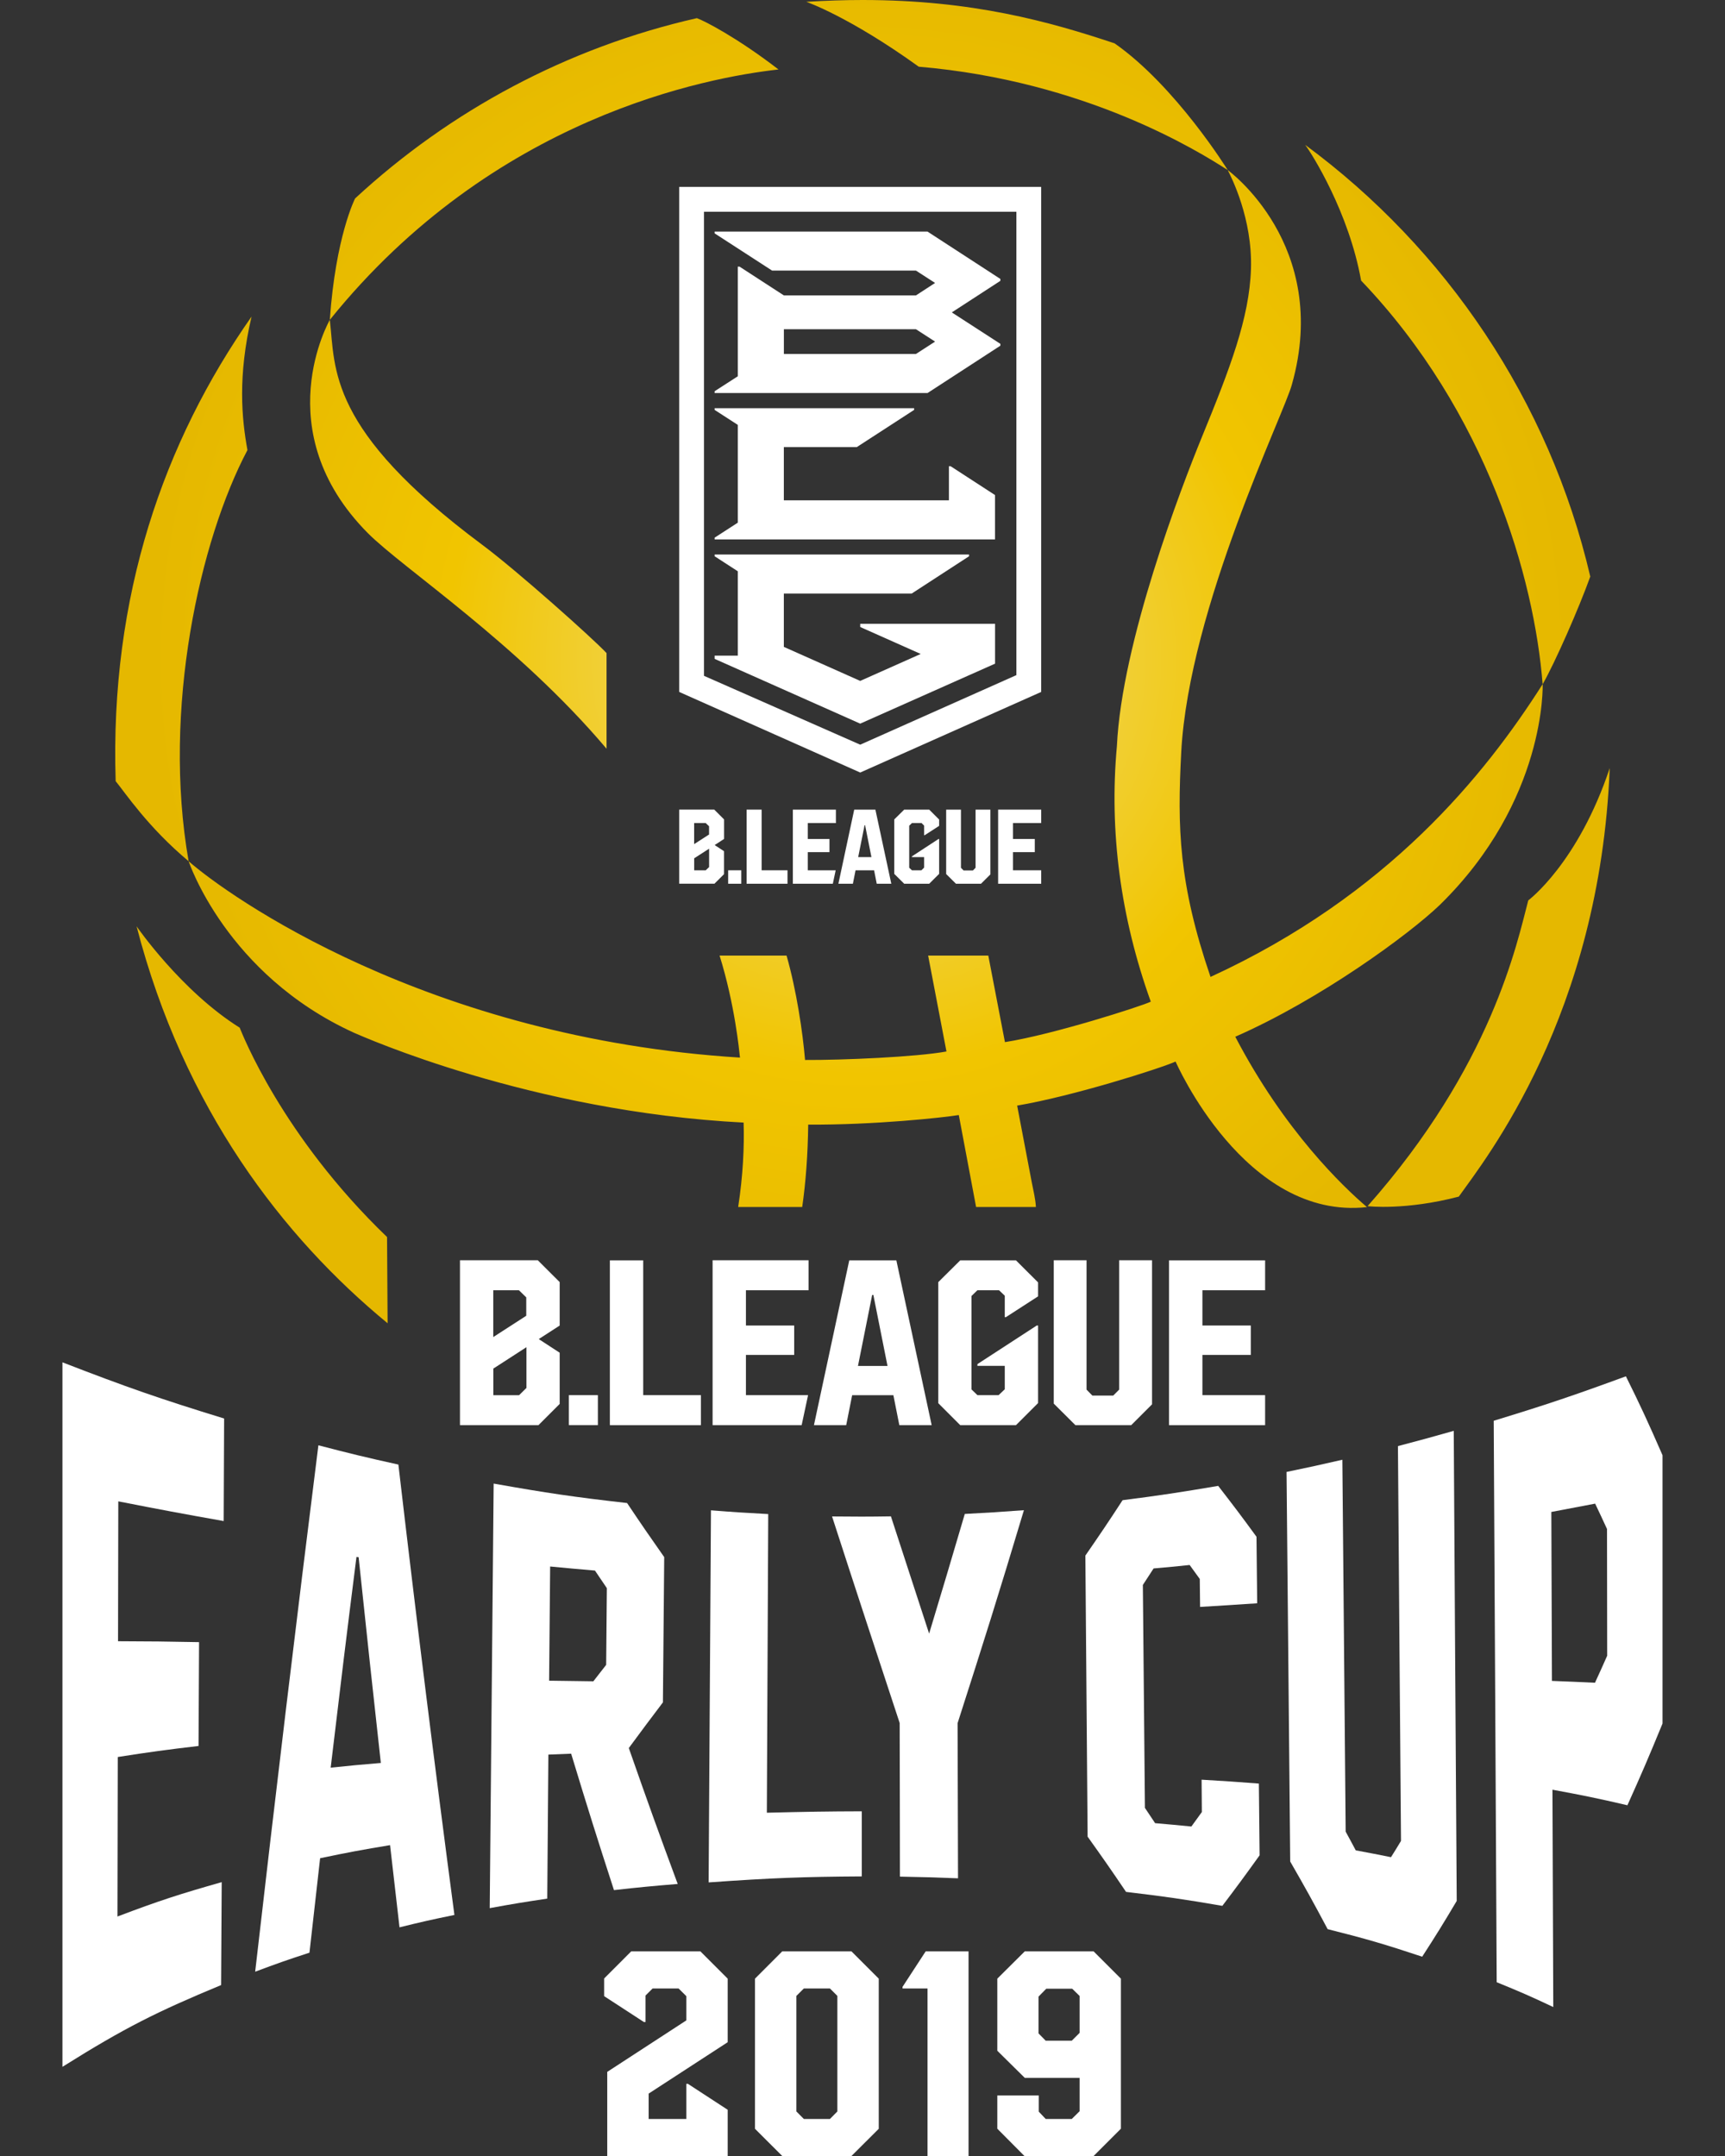 <?xml version="1.0" encoding="utf-8"?>
<!-- Generator: Adobe Illustrator 15.1.0, SVG Export Plug-In . SVG Version: 6.00 Build 0)  -->
<!DOCTYPE svg PUBLIC "-//W3C//DTD SVG 1.1//EN" "http://www.w3.org/Graphics/SVG/1.1/DTD/svg11.dtd">
<svg version="1.1" id="レイヤー_1" xmlns="http://www.w3.org/2000/svg" xmlns:xlink="http://www.w3.org/1999/xlink" x="0px"
	 y="0px" width="40px" height="50px" viewBox="0 0 40 50" enable-background="new 0 0 40 50" xml:space="preserve">
<rect x="0" y="0" width="40" height="50" fill="#333333" stroke="none"/>
<g>
	<polygon fill="#FFFFFF" points="17.661,18.776 17.313,18.776 17.313,20.495 18.261,20.495 18.261,20.183 17.661,20.183 	"/>
	<polygon fill="#FFFFFF" points="18.385,20.495 19.312,20.495 19.378,20.183 18.731,20.183 18.731,19.762 19.234,19.762 
		19.234,19.457 18.731,19.457 18.731,19.088 19.383,19.088 19.383,18.776 18.385,18.776 	"/>
	<path fill="#FFFFFF" d="M19.808,18.776l-0.367,1.719h0.336l0.062-0.312h0.43l0.061,0.312h0.338l-0.369-1.719H19.808z M19.9,19.877
		l0.148-0.74h0.012l0.147,0.74H19.9z"/>
	<rect x="16.885" y="20.183" fill="#FFFFFF" width="0.304" height="0.312"/>
	<polygon fill="#FFFFFF" points="22.622,20.124 22.561,20.187 22.344,20.187 22.283,20.125 22.283,18.776 21.94,18.776 21.94,20.27 
		22.167,20.495 22.748,20.495 22.965,20.279 22.965,18.776 22.622,18.776 	"/>
	<polygon fill="#FFFFFF" points="24.144,19.088 24.144,18.776 23.145,18.776 23.145,20.495 24.144,20.495 24.144,20.183 
		23.49,20.183 23.49,19.762 23.995,19.762 23.995,19.457 23.49,19.457 23.49,19.088 	"/>
	<polygon fill="#FFFFFF" points="21.441,19.37 21.777,19.153 21.777,19.006 21.547,18.776 20.967,18.776 20.736,19.004 
		20.736,20.266 20.967,20.495 21.547,20.495 21.777,20.266 21.777,19.457 21.763,19.457 21.146,19.86 21.146,19.877 21.429,19.877 
		21.429,20.121 21.366,20.183 21.146,20.183 21.083,20.124 21.083,19.149 21.146,19.088 21.37,19.088 21.429,19.147 21.429,19.37 	
		"/>
	<path fill="#FFFFFF" d="M15.75,4.334v11.713l4.197,1.869l4.196-1.869V4.334H15.75z M19.947,17.27l-3.623-1.597V4.911h7.244v10.746
		L19.947,17.27z M23.074,12.51h-6.503v-0.041l0.538-0.348V9.854l-0.538-0.348V9.467h4.626v0.039l-1.33,0.863h-1.691v1.234h3.828
		v-0.791h0.039l1.03,0.669V12.51z M23.197,6.513V6.469l-1.689-1.098h-4.937v0.041l1.332,0.863h3.336l0.444,0.287l-0.444,0.289
		h-3.062l-1.029-0.668h-0.039v2.543l-0.538,0.347v0.042h4.937l1.689-1.098V7.974l-1.126-0.729L23.197,6.513z M21.239,8.209h-3.062
		V7.635h3.062l0.444,0.287L21.239,8.209z M23.074,14.467v0.924l-3.127,1.391l-3.376-1.502v-0.075h0.538v-1.956L16.571,12.9v-0.04
		h5.9v0.04l-1.33,0.865h-2.965v1.237l1.771,0.789l1.403-0.625l-1.403-0.625v-0.074H23.074z"/>
	<path fill="#FFFFFF" d="M16.79,19.741l-0.218-0.143l0.218-0.142v-0.453l-0.228-0.228H15.75v1.719h0.817l0.222-0.221V19.741z
		 M16.096,19.088h0.269l0.077,0.074v0.191l-0.346,0.223V19.088z M16.443,20.108l-0.078,0.075h-0.268v-0.278l0.346-0.223V20.108z"/>
	<g>
		<defs>
			<path id="SVGID_1_" d="M31.712,27.975c0,0,0.001,0,0.001-0.002l0,0L31.712,27.975z M8.988,30.688l-0.013-2
				c-2.445-2.352-3.363-4.727-3.417-4.855c-1.358-0.85-2.391-2.351-2.391-2.351C4.261,25.708,6.563,28.693,8.988,30.688
				 M35.438,20.881c-0.265,1.004-0.841,3.83-3.726,7.091c0.013,0.002,0.877,0.102,2.115-0.221c0.616-0.867,3.271-4.199,3.5-9.938
				C36.589,20.025,35.438,20.881,35.438,20.881 M8.528,12.362c0.812,0.818,3.476,2.561,5.537,5.002v-2.218
				c-0.305-0.329-2.072-1.908-2.883-2.512C7.584,9.956,7.779,8.555,7.648,7.418C7.648,7.418,6.171,9.985,8.528,12.362 M2.682,18.116
				c0.221,0.268,0.748,1.068,1.692,1.857c-0.619-3.527,0.262-7.453,1.364-9.535c-0.135-0.74-0.227-1.713,0.095-3.096
				C3.8,10.241,2.544,13.819,2.682,18.116 M31.562,6.507c2.919,3.054,4.017,6.907,4.209,9.36c-1.336,2.1-3.577,4.892-7.701,6.789
				c-0.742-2.169-0.771-3.469-0.679-5.215c0.179-3.353,2.406-7.889,2.567-8.528c0.912-3.233-1.489-4.969-1.489-4.969
				c0.083,0.165,0.575,1.122,0.539,2.292c-0.037,1.146-0.49,2.316-1.14,3.904c-0.471,1.152-1.856,4.746-1.969,7.164
				c-0.181,1.979,0.084,3.971,0.786,5.926c-0.209,0.102-2.264,0.763-3.382,0.938l-0.386-2.007h-1.395l0.425,2.224
				c-0.704,0.129-2.42,0.202-3.279,0.197c-0.054-0.645-0.199-1.615-0.429-2.421h-1.553c0.353,1.133,0.455,2.2,0.473,2.366
				C9.9,24.074,5.283,20.77,4.374,19.973c0,0,0.869,2.627,3.837,3.979c0.181,0.076,4.079,1.827,9.032,2.082
				c0.018,0.555-0.014,1.232-0.126,1.957h1.485c0.082-0.57,0.13-1.203,0.139-1.91c1.529,0.01,3.125-0.162,3.492-0.222l0.401,2.132
				h1.387c-0.01-0.189-0.059-0.377-0.096-0.572c-0.306-1.613-0.336-1.767-0.339-1.779c1.294-0.219,3.303-0.857,3.674-1.021
				c0,0,1.605,3.689,4.438,3.375c-0.562-0.479-1.916-1.773-3.054-3.951c1.974-0.866,4.027-2.37,4.743-3.057
				c2.478-2.425,2.385-5.117,2.385-5.117c0.295-0.522,0.837-1.755,1.104-2.498c-0.95-4.072-3.348-7.606-6.611-10.012
				C30.418,3.563,31.277,4.917,31.562,6.507 M8.234,4.602C8.233,4.604,7.782,5.486,7.648,7.418
				c3.795-4.711,8.754-5.622,10.404-5.807c-0.963-0.742-1.726-1.132-1.893-1.19C13.148,1.104,10.43,2.571,8.234,4.602 M18.697,0.042
				c0,0,0.99,0.34,2.608,1.505c3.869,0.328,6.49,1.962,7.164,2.397c0,0-1.204-1.947-2.624-2.939C24.342,0.504,22.554,0,20.002,0
				C19.588,0,19.153,0.014,18.697,0.042"/>
		</defs>
		<clipPath id="SVGID_2_">
			<use xlink:href="#SVGID_1_"  overflow="visible"/>
		</clipPath>
		
			<radialGradient id="SVGID_3_" cx="-411.31" cy="328.967" r="0.252" gradientTransform="matrix(65.054 0 0 -65.054 26777.375 21415.938)" gradientUnits="userSpaceOnUse">
			<stop  offset="0" style="stop-color:#F2E08B"/>
			<stop  offset="0.583" style="stop-color:#F1C500"/>
			<stop  offset="1" style="stop-color:#E5B800"/>
		</radialGradient>
		<rect x="2.544" y="0" clip-path="url(#SVGID_2_)" fill="url(#SVGID_3_)" width="34.784" height="30.687"/>
	</g>
	<polygon fill="#FFFFFF" points="14.915,29.229 14.142,29.229 14.142,33.051 16.253,33.051 16.253,32.355 14.915,32.355 	"/>
	<polygon fill="#FFFFFF" points="16.524,33.051 18.589,33.051 18.738,32.355 17.297,32.355 17.297,31.422 18.416,31.422 
		18.416,30.74 17.297,30.74 17.297,29.922 18.749,29.922 18.749,29.227 16.524,29.227 	"/>
	<path fill="#FFFFFF" d="M19.693,29.229l-0.819,3.822h0.748l0.138-0.695h0.956l0.138,0.695h0.75l-0.819-3.822H19.693z
		 M19.895,31.678l0.329-1.646h0.028l0.328,1.646H19.895z"/>
	<rect x="13.191" y="32.355" fill="#FFFFFF" width="0.673" height="0.695"/>
	<polygon fill="#FFFFFF" points="25.951,32.227 25.814,32.365 25.33,32.365 25.195,32.227 25.195,29.227 24.435,29.227 
		24.435,32.551 24.937,33.051 26.231,33.051 26.714,32.568 26.714,29.227 25.951,29.227 	"/>
	<polygon fill="#FFFFFF" points="29.336,29.922 29.336,29.229 27.108,29.229 27.108,33.051 29.336,33.051 29.336,32.355 
		27.882,32.355 27.882,31.422 29.004,31.422 29.004,30.74 27.882,30.74 27.882,29.922 	"/>
	<polygon fill="#FFFFFF" points="23.324,30.547 24.071,30.064 24.071,29.74 23.559,29.229 22.266,29.229 21.757,29.734 
		21.757,32.541 22.266,33.051 23.559,33.051 24.071,32.539 24.071,30.74 24.041,30.74 22.665,31.635 22.665,31.676 23.299,31.676 
		23.299,32.219 23.156,32.355 22.665,32.355 22.528,32.223 22.528,30.055 22.665,29.922 23.166,29.922 23.299,30.049 23.299,30.547 
			"/>
	<path fill="#FFFFFF" d="M12.978,31.371l-0.485-0.316l0.485-0.314v-1.008l-0.507-0.506h-1.805v3.824h1.82l0.492-0.492V31.371z
		 M11.438,29.922h0.595l0.17,0.166v0.426l-0.765,0.494V29.922z M12.207,32.188l-0.17,0.168H11.44v-0.617l0.767-0.496V32.188z"/>
	<path fill="#FFFFFF" d="M5.187,35.275c-0.98-0.174-1.47-0.266-2.444-0.457c-0.002,1.297-0.004,1.945-0.006,3.244
		c0.75,0.002,1.125,0.006,1.879,0.021c-0.004,0.963-0.007,1.445-0.012,2.408c-0.751,0.088-1.126,0.139-1.873,0.256
		c-0.003,1.48-0.005,2.221-0.007,3.699c0.961-0.365,1.445-0.521,2.417-0.797c-0.005,0.955-0.008,1.434-0.014,2.387
		c-1.485,0.617-2.222,0.982-3.679,1.896c0-5.445,0-10.893,0-16.338c1.493,0.578,2.243,0.84,3.749,1.303
		C5.192,33.848,5.19,34.322,5.187,35.275"/>
	<path fill="#FFFFFF" d="M7.383,33.518c0.741,0.193,1.111,0.283,1.855,0.447c0.406,3.488,0.839,6.973,1.299,10.445
		c-0.511,0.104-0.767,0.162-1.273,0.287c-0.087-0.756-0.131-1.137-0.219-1.906c-0.65,0.107-0.976,0.168-1.622,0.303
		c-0.098,0.867-0.148,1.305-0.247,2.191c-0.506,0.164-0.756,0.252-1.259,0.441C6.384,41.65,6.872,37.582,7.383,33.518 M7.668,40.994
		c0.465-0.049,0.697-0.07,1.163-0.109c-0.206-1.863-0.309-2.816-0.515-4.771c-0.021-0.004-0.03-0.004-0.05-0.008
		C8.026,38.008,7.907,38.982,7.668,40.994"/>
	<path fill="#FFFFFF" d="M14.541,34.857c0.344,0.514,0.517,0.764,0.861,1.254c-0.012,1.348-0.018,2.021-0.03,3.369
		c-0.315,0.418-0.474,0.627-0.791,1.059c0.452,1.293,0.678,1.92,1.134,3.152c-0.592,0.049-0.888,0.076-1.478,0.143
		c-0.4-1.234-0.598-1.863-0.993-3.164c-0.211,0.008-0.317,0.012-0.528,0.021c-0.01,1.336-0.015,2.004-0.026,3.34
		c-0.534,0.08-0.802,0.123-1.334,0.221c0.03-3.281,0.06-6.562,0.091-9.846C12.683,34.625,13.302,34.717,14.541,34.857
		 M12.733,38.977c0.41,0.006,0.616,0.008,1.026,0.014c0.119-0.154,0.177-0.229,0.297-0.381c0.006-0.713,0.009-1.068,0.016-1.779
		c-0.112-0.164-0.166-0.244-0.276-0.408c-0.416-0.035-0.623-0.055-1.039-0.094C12.748,37.387,12.743,37.916,12.733,38.977"/>
	<path fill="#FFFFFF" d="M17.814,35.113c-0.014,2.77-0.02,4.156-0.032,6.926c0.927-0.023,1.393-0.031,2.201-0.033v1.51
		c-1.351,0.008-2.085,0.035-3.551,0.139c0.018-2.879,0.035-5.754,0.054-8.629C17.016,35.068,17.282,35.084,17.814,35.113"/>
	<path fill="#FFFFFF" d="M23.743,35.023c-0.608,2.025-0.917,3.004-1.538,4.939c0.004,1.438,0.006,2.158,0.01,3.598
		c-0.538-0.021-0.808-0.029-1.347-0.039c-0.002-1.424-0.002-2.139-0.006-3.562c-0.632-1.92-0.945-2.867-1.568-4.791
		c0.545,0.006,0.819,0.006,1.365-0.002c0.353,1.084,0.53,1.627,0.886,2.719c0.332-1.1,0.497-1.654,0.827-2.775
		C22.92,35.082,23.193,35.064,23.743,35.023"/>
	<path fill="#FFFFFF" d="M28.248,34.459c0.355,0.459,0.533,0.693,0.888,1.18c0.007,0.617,0.009,0.926,0.016,1.543
		c-0.529,0.035-0.795,0.053-1.324,0.084c-0.002-0.26-0.003-0.389-0.007-0.648c-0.094-0.129-0.141-0.195-0.235-0.324
		c-0.335,0.035-0.501,0.051-0.836,0.08c-0.1,0.154-0.148,0.23-0.249,0.383c0.02,2.066,0.029,3.1,0.048,5.17
		c0.095,0.141,0.142,0.211,0.236,0.354c0.337,0.029,0.504,0.045,0.841,0.078c0.097-0.135,0.146-0.201,0.243-0.336
		c-0.001-0.303-0.004-0.451-0.006-0.75c0.531,0.031,0.798,0.049,1.328,0.09c0.006,0.666,0.01,0.998,0.017,1.664
		c-0.346,0.482-0.519,0.717-0.864,1.172c-0.891-0.154-1.337-0.217-2.233-0.324c-0.356-0.527-0.534-0.781-0.891-1.281
		c-0.021-2.607-0.031-3.912-0.052-6.518c0.346-0.502,0.52-0.758,0.863-1.285C26.918,34.678,27.362,34.609,28.248,34.459"/>
	<path fill="#FFFFFF" d="M32.487,42.693c-0.024-3.053-0.049-6.105-0.071-9.156c0.518-0.137,0.777-0.207,1.294-0.354
		c0.021,3.635,0.046,7.268,0.069,10.902c-0.32,0.539-0.48,0.797-0.801,1.293c-0.874-0.291-1.311-0.418-2.192-0.639
		c-0.347-0.652-0.521-0.965-0.868-1.568c-0.027-3.012-0.058-6.023-0.085-9.035c0.518-0.107,0.778-0.164,1.294-0.283
		c0.026,2.869,0.052,5.744,0.077,8.625c0.093,0.172,0.141,0.258,0.234,0.434c0.327,0.061,0.491,0.092,0.817,0.158
		C32.348,42.922,32.395,42.846,32.487,42.693"/>
	<path fill="#FFFFFF" d="M37.702,31.918c0.342,0.689,0.51,1.055,0.849,1.83c0,2.488,0,3.732,0,6.223
		c-0.326,0.795-0.489,1.172-0.814,1.895c-0.693-0.162-1.042-0.232-1.738-0.361c0.006,2.016,0.01,3.023,0.019,5.041
		c-0.522-0.248-0.784-0.361-1.312-0.576c-0.021-4.34-0.047-8.68-0.069-13.021C35.864,32.574,36.479,32.367,37.702,31.918
		 M35.987,38.982c0.399,0.016,0.601,0.023,0.998,0.043c0.113-0.246,0.17-0.371,0.283-0.627c-0.002-1.176-0.003-1.764-0.004-2.939
		c-0.11-0.24-0.166-0.357-0.275-0.588c-0.405,0.078-0.609,0.117-1.016,0.193C35.979,36.631,35.982,37.414,35.987,38.982"/>
	<polygon fill="#FFFFFF" points="16.874,47.361 15.041,48.553 15.041,49.141 15.915,49.141 15.915,48.326 15.951,48.326 
		16.874,48.928 16.874,50 14.081,50 14.081,48.049 15.915,46.855 15.915,46.293 15.735,46.115 15.133,46.115 14.968,46.279 
		14.968,46.893 14.931,46.893 14.009,46.293 14.009,45.883 14.637,45.254 16.241,45.254 16.874,45.887 	"/>
	<path fill="#FFFFFF" d="M19.744,45.254l0.633,0.633v3.482L19.744,50h-1.605l-0.632-0.631v-3.482l0.632-0.633H19.744z
		 M19.417,48.967v-2.68l-0.172-0.172h-0.605l-0.173,0.172v2.68l0.173,0.174h0.605L19.417,48.967z"/>
	<polygon fill="#FFFFFF" points="21.465,45.254 22.459,45.254 22.459,50 21.508,50 21.508,46.115 20.928,46.115 20.928,46.078 	"/>
	<path fill="#FFFFFF" d="M25.359,45.254l0.633,0.633v3.48L25.359,50h-1.604l-0.629-0.633v-0.771h0.961v0.375l0.161,0.17h0.605
		l0.182-0.18v-0.773h-1.272l-0.637-0.629v-1.672l0.637-0.633H25.359z M24.248,47.326h0.605l0.182-0.182v-0.855l-0.172-0.168h-0.602
		l-0.179,0.182v0.854L24.248,47.326z"/>
</g>
</svg>
